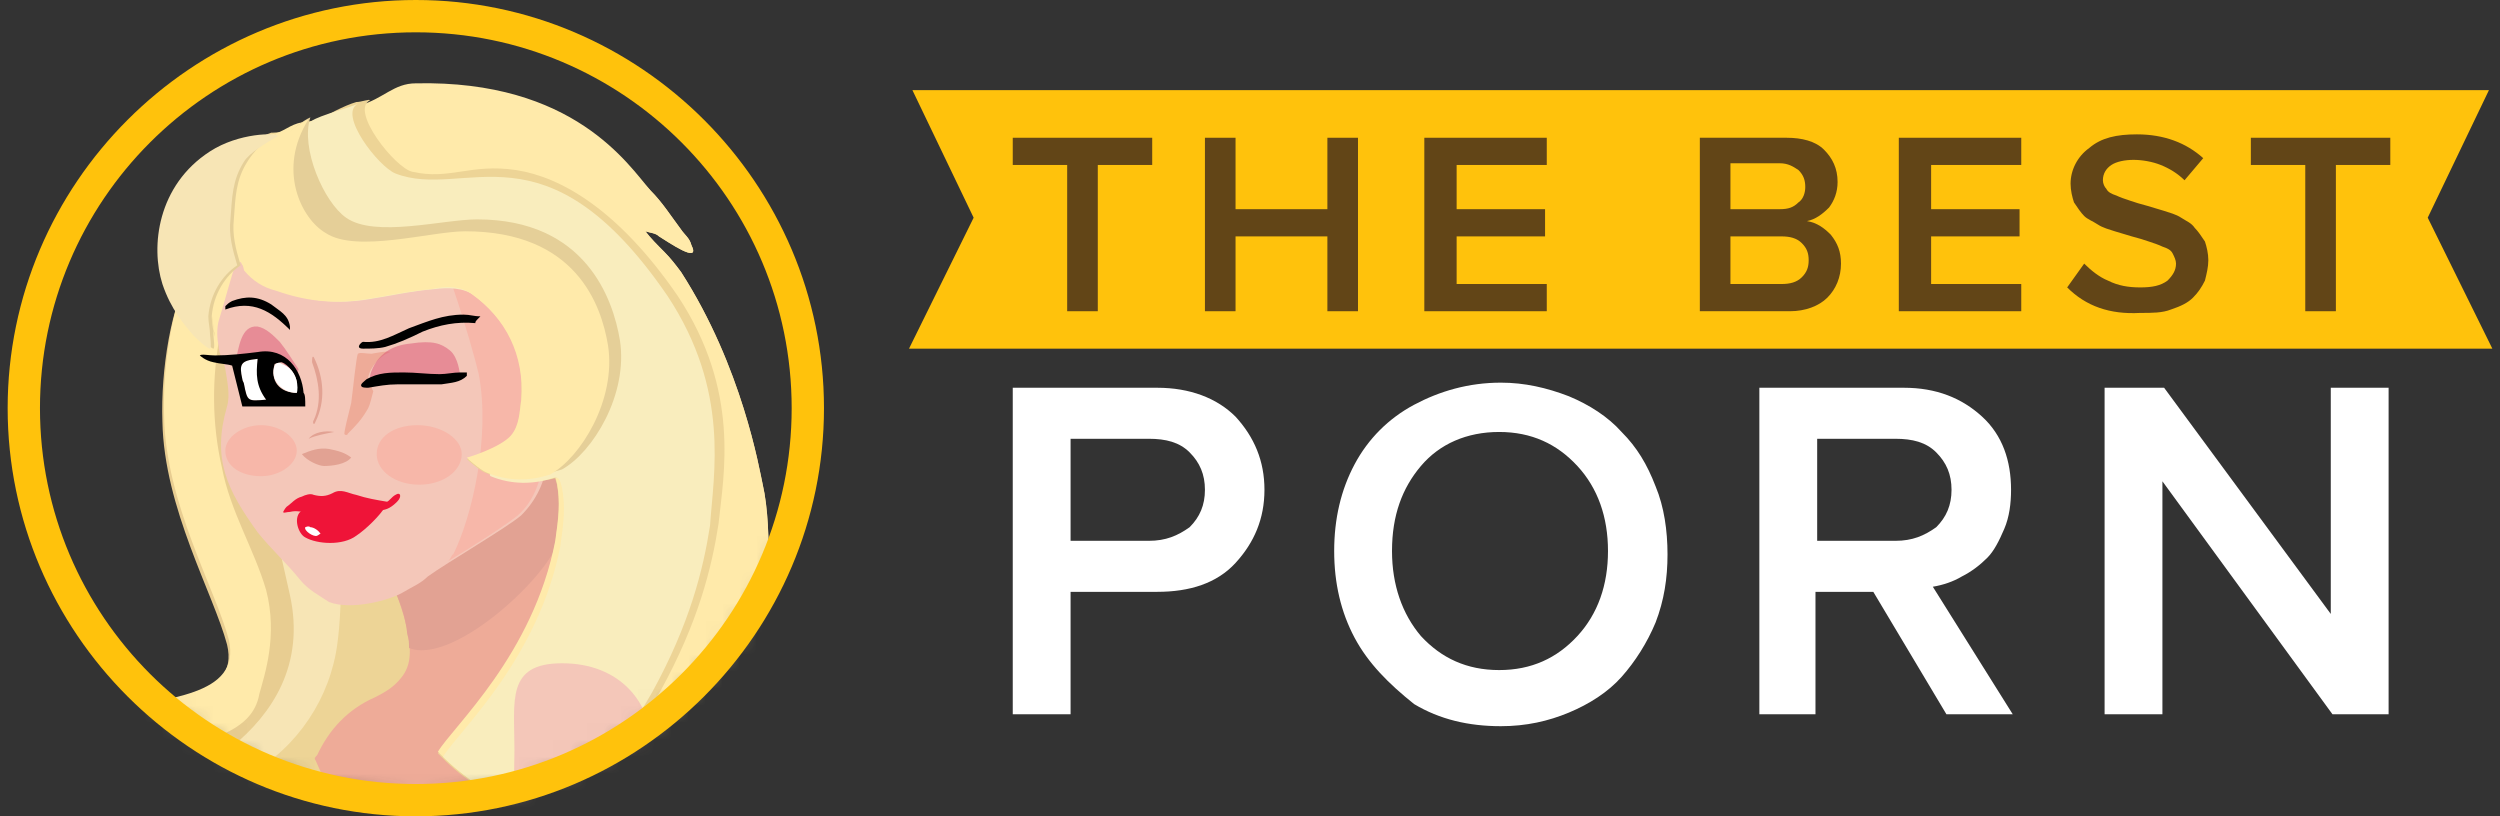 <?xml version="1.0" encoding="UTF-8"?>
<svg xmlns="http://www.w3.org/2000/svg" width="147" height="48" viewBox="0 0 147 48" fill="none" data-event-category="User Action" data-event-action="Logo" data-event-label="Homepage">
  <rect x="0" y="0" width="147" height="48" fill="#333333" stroke="none"/>
  <mask id="mask0" style="mask-type:alpha" maskUnits="userSpaceOnUse" x="1" y="1" width="47" height="46">
    <circle cx="24.55" cy="24" r="23" fill="#8B6631"></circle>
  </mask>
  <g mask="url(#mask0)">
    <path d="M16.45 13.4C14.45 13 12.45 13.8 11.25 15.9C10.05 18 9.45 21.7 9.55 24.8C9.65 29.9 12.55 34.9 13.35 37.9C14.15 41.2 9.45 41.2 6.45 42C2.05 43.3 -2.45 46 -2.45 48C-2.45 48.4 -1.95 48 -1.85 47.9C0.35 45.2 10.35 47 13.25 47.9C15.45 48.6 17.65 46.8 19.65 45.9C22.65 44.4 24.65 41.6 25.25 38.5C26.25 33.4 25.65 15.1 16.45 13.4Z" fill="#E8CD91"></path>
    <path d="M15.15 13.9C14.15 23.2 14.75 24.7 17.05 35C18.85 43.2 9.15 46.6 8.25 46.7C10.45 47 12.35 47.4 13.35 47.8C15.55 48.5 17.75 46.7 19.75 45.8C22.75 44.3 24.75 41.5 25.35 38.4C26.25 33.5 23.45 16.4 15.15 13.9Z" fill="#F7E5B5"></path>
    <path d="M5.95 44.7C12.15 43.9 14.85 43.1 15.25 40.8C15.55 39.7 16.35 37.4 15.65 34.7C14.95 32.3 13.55 30.1 13.05 27.5C12.45 24.9 12.45 22.2 12.95 19.6C13.35 17.6 13.75 15.5 14.85 13.6C14.95 13.5 15.05 13.2 15.15 13.1C13.65 13.2 12.25 14 11.35 15.6C10.15 17.7 9.55 21.4 9.65 24.5C9.75 29.6 12.65 34.6 13.45 37.6C14.25 41 9.55 41 6.55 41.8C2.15 43.1 -2.35 45.8 -2.35 47.8C-2.35 47.9 -2.35 47.9 -2.35 47.9C-1.85 47.5 3.65 45 5.95 44.7Z" fill="#FFEAAA"></path>
    <path d="M16.55 14.2C15.45 14 14.55 14.1 13.55 14.6C20.15 19 20.55 34.1 19.75 38.4C19.15 41.6 17.05 44.4 14.15 45.8C12.85 46.4 17.85 47.6 19.75 46.6C22.75 45.1 24.75 42.3 25.35 39.2C26.25 34.3 25.65 15.9 16.55 14.2Z" fill="#EDD496"></path>
    <path d="M28.45 49.2C27.35 49.1 26.25 48.9 25.25 48.7C24.55 48.6 23.75 48.4 23.15 48.1C22.15 47.7 21.25 47.3 20.35 46.7C19.95 46.5 19.55 46.1 19.15 45.8C18.85 45.5 18.75 45.1 18.55 44.7C18.45 44.6 18.55 44.5 18.65 44.4C19.35 42.9 20.45 41.7 22.05 41C22.65 40.7 23.15 40.4 23.55 39.9C24.25 39.1 24.15 38.1 23.95 37.1C23.75 36 23.35 35.1 23.05 34.1C22.65 33 22.65 32.1 23.15 31C23.65 29.8 24.45 28.8 25.35 27.9C26.55 26.8 27.85 26.1 29.45 26.1C30.05 26.1 30.65 26.1 31.25 26.2C31.95 26.3 32.45 26.8 32.95 27.3C33.05 27.4 33.05 27.4 33.05 27.6C33.05 28.7 32.95 29.9 33.05 31C33.05 32.5 33.35 33.9 33.75 35.2C34.25 37 35.65 37.9 37.25 38.6C37.85 38.9 38.55 39 39.25 39.1C40.35 39.2 40.95 40.1 40.75 41.2C40.65 41.8 40.45 42.5 40.15 43C38.95 44.9 37.15 46 35.25 47.1C33.95 47.9 32.55 48.3 31.15 48.6C30.35 48.7 29.55 48.9 28.75 49C28.55 49.2 28.45 49.2 28.45 49.2Z" fill="#EEAB98"></path>
    <path d="M23.95 37.3C24.05 37.6 24.05 37.8 24.05 38.1C26.75 39.2 32.95 33.3 32.95 31.3C32.95 30.2 32.95 29 32.95 27.9C32.95 27.8 32.95 27.7 32.85 27.6C32.35 27.1 31.85 26.6 31.25 26.5C30.65 26.4 30.05 26.4 29.45 26.4C27.85 26.4 26.45 27.1 25.35 28.2C24.35 29 23.55 30 23.15 31.3C22.75 32.4 22.75 33.3 23.05 34.4C23.45 35.2 23.85 36.2 23.95 37.3Z" fill="#E2A293"></path>
    <path d="M21.25 11C23.05 11 24.55 11.6 26.05 12.5C28.25 14 29.95 16 31.05 18.5C31.65 19.9 32.15 21.4 32.15 23C32.05 23.7 32.25 24.5 32.25 25.2C32.25 25.9 32.25 26.5 32.15 27.2C32.05 28.3 31.55 29.4 30.65 30.3C29.85 31 26.25 33.1 25.15 33.9C24.75 34.3 24.25 34.5 23.75 34.8C22.95 35.3 20.65 35.9 19.35 35.4C18.75 35 18.15 34.7 17.65 34.1C16.85 33.1 15.95 32.3 15.15 31.3C13.35 28.8 12.45 27 13.35 23.9C13.55 23.2 13.35 22.4 13.25 21.7C13.15 21.2 12.85 20.8 12.85 20.3C12.75 19.9 12.75 19.3 12.85 18.9C13.25 17.6 13.55 16.4 13.95 15.2C14.35 14.2 15.05 13.4 15.95 12.8C17.25 11.8 18.75 11.3 20.35 11C20.65 11 20.95 11 21.25 11Z" fill="#F4C7B9"></path>
    <path d="M32.05 25.2C32.05 24.4 31.95 23.7 31.95 23C32.05 21.4 31.55 19.9 30.85 18.5C29.75 16 28.15 14 25.85 12.5C25.35 12.1 24.75 11.9 24.25 11.7C25.85 13.7 27.75 20.3 28.15 22C28.85 25.7 27.75 30.4 26.65 32.6C26.55 32.6 26.55 32.8 26.35 33C27.85 32.1 29.85 30.8 30.45 30.3C31.35 29.5 31.75 28.4 31.95 27.2C32.05 26.6 32.05 25.9 32.05 25.2Z" fill="#F7B7A9"></path>
    <path d="M21.55 29.8C20.45 29.6 19.45 29.5 18.45 29.9C18.15 30 17.85 29.9 17.65 30.1C17.25 30.5 17.55 31.4 17.95 31.6C18.65 32 20.15 32.1 20.95 31.5C21.55 31.1 22.35 30.3 22.65 29.8C22.45 29.8 21.95 29.8 21.55 29.8Z" fill="#EF1438"></path>
    <path d="M17.05 19.4C15.95 18.3 14.85 17.6 13.25 18.2C13.25 18.1 13.25 18.1 13.25 18C13.35 17.9 13.45 17.8 13.65 17.7C14.45 17.4 15.15 17.4 15.95 17.9C16.45 18.3 16.95 18.5 17.05 19.2C17.05 19.3 17.05 19.4 17.05 19.4Z" fill="black"></path>
    <path d="M15.65 23.5C14.55 23.6 14.55 23.6 14.35 22.6C14.35 22.5 14.25 22.4 14.25 22.3C14.05 21.4 14.15 21.2 15.15 21.1C15.15 22 15.15 22.8 15.65 23.5Z" fill="white"></path>
    <path d="M18.65 31.5C18.45 31.6 17.85 31.2 17.95 31C17.95 31 18.15 30.9 18.25 31C18.45 31 18.75 31.2 18.85 31.4C18.75 31.4 18.85 31.4 18.65 31.5Z" fill="white"></path>
    <path d="M23.25 29.1C23.05 29.2 22.85 29.5 22.75 29.5C22.15 29.4 21.55 29.3 20.95 29.1C20.45 29 20.05 28.7 19.55 29C19.15 29.2 18.85 29.2 18.45 29.1C18.25 29 17.95 29.1 17.75 29.2C17.35 29.3 17.15 29.6 16.85 29.8C16.75 29.9 16.65 30.1 16.65 30.1C16.65 30.2 16.85 30.1 17.05 30.1C17.45 30 17.75 30.1 18.35 30.2C18.95 30.3 19.45 30.3 19.85 30.1C20.45 29.9 21.15 30 21.85 30C22.05 30 22.25 30 22.35 30C22.75 30 23.05 29.8 23.35 29.5C23.65 29.2 23.55 28.9 23.25 29.1Z" fill="#EF1438"></path>
    <path d="M27.15 26.7C27.15 27.7 26.05 28.5 24.65 28.5C23.25 28.5 22.15 27.7 22.15 26.7C22.15 25.7 23.15 25 24.55 25C25.95 25 27.15 25.8 27.15 26.7Z" fill="#F7B7A9"></path>
    <path d="M17.45 26.5C17.45 27.3 16.45 28 15.35 28C14.15 28 13.25 27.4 13.25 26.5C13.25 25.7 14.25 25 15.35 25C16.45 25 17.45 25.7 17.45 26.5Z" fill="#F7B7A9"></path>
    <path d="M44.85 28.5C44.65 27.6 43.65 21.6 40.05 16C39.75 15.6 39.45 15.2 39.05 14.8C38.65 14.4 38.25 14 37.95 13.6C38.25 13.7 38.55 13.7 38.75 13.9C39.25 14.2 41.25 15.6 40.65 14.4C40.55 14 40.25 13.8 40.05 13.5C39.45 12.7 38.95 11.9 38.25 11.2C37.15 10 34.75 7.4 30.85 6.6C28.85 7.1 26.85 7.4 24.85 7.4C23.55 7.4 22.25 7.3 20.95 7.3C19.65 7.4 18.45 7.7 17.15 7.7C16.75 7.7 16.45 7.8 16.05 7.8C16.05 7.8 16.05 7.8 15.95 7.8C15.15 8.1 13.85 8.6 13.05 9.2C10.05 11.4 9.15 14.5 9.85 16.6C10.35 18.1 11.45 19.5 12.15 19.8C12.25 19.9 12.45 19.9 12.55 19.8C12.65 19.8 12.65 19.6 12.55 19.4C12.55 19 12.45 18.7 12.45 18.3C12.45 17.4 13.15 16 14.15 15.3C14.55 16.1 15.35 16.6 16.15 16.8C17.85 17.4 19.55 17.6 21.35 17.3C22.65 17.1 23.95 16.8 25.25 16.7C26.05 16.6 26.95 16.6 27.65 17.1C29.75 18.6 30.85 20.8 30.65 23.4C30.55 24.3 30.55 25 30.05 25.7C29.45 26.4 27.55 27 27.45 27C27.55 27.1 28.25 27.7 28.55 27.8C29.75 28.3 31.05 28.3 32.25 27.9C32.65 27.8 32.65 28.2 32.75 28.5C32.95 29.6 32.85 30.5 32.65 31.9C31.35 38.6 26.65 42.8 25.75 44.3C28.45 47.1 30.55 47.3 34.35 47.5C35.15 47.5 39.15 48.1 39.75 47.3C40.55 45.8 42.55 43.6 44.35 38.9C45.25 36.5 45.45 31.1 44.85 28.5Z" fill="#EDD496"></path>
    <path d="M44.85 28.5C44.65 27.6 43.65 21.6 40.05 16C39.75 15.6 39.45 15.2 39.05 14.8C38.65 14.4 38.25 14 37.95 13.6C38.25 13.7 38.55 13.7 38.75 13.9C39.25 14.2 41.25 15.6 40.65 14.4C40.55 14 40.25 13.8 40.05 13.5C39.45 12.7 38.95 11.9 38.25 11.2C36.95 9.7 33.75 4.7 24.45 4.9C23.15 4.9 22.55 5.8 21.15 6.2C20.65 6.3 19.25 6.8 18.95 7C18.55 7 18.15 7.2 17.75 7.2C17.05 7.3 16.65 7.8 15.95 7.9C15.15 8.2 13.85 8.7 13.05 9.3C10.05 11.5 9.15 14.6 9.85 16.7C10.35 18.2 11.45 19.6 12.15 19.9C12.25 20 12.45 20 12.55 19.9C12.65 19.9 12.65 19.7 12.55 19.5C12.55 19.1 12.45 18.8 12.45 18.4C12.45 17.5 13.15 16.1 14.15 15.4C14.55 16.2 15.35 16.7 16.15 16.9C17.85 17.5 19.55 17.7 21.35 17.4C22.65 17.2 23.95 16.9 25.25 16.8C26.05 16.7 26.95 16.7 27.65 17.2C29.75 18.7 30.85 20.9 30.65 23.5C30.55 24.2 30.55 25 30.05 25.6C29.45 26.3 27.55 26.9 27.45 26.9C27.55 27 28.25 27.6 28.55 27.7C29.75 28.2 31.05 28.2 32.25 27.8C32.65 27.7 32.65 28.1 32.75 28.4C32.95 29.5 32.85 30.4 32.65 31.8C31.35 38.5 26.65 42.7 25.75 44.2C28.45 47 30.55 47.2 34.35 47.4C35.15 47.4 39.15 48 39.75 47.2C40.55 45.7 42.55 43.5 44.35 38.8C45.25 36.5 45.45 31.1 44.85 28.5Z" fill="#FFEAAA"></path>
    <path d="M39.85 17.4C36.35 12.3 32.95 10.4 30.35 10C27.65 9.6 26.45 10.6 24.25 10.1C23.25 9.9 20.55 6.5 21.75 5.9C21.75 5.8 21.25 6 20.95 6C20.25 6.2 19.15 6.8 18.85 7C17.65 7.8 16.85 8.9 16.15 10.1C15.45 11.2 15.05 12.6 14.95 13.8C14.95 14.1 14.95 14.3 15.15 14.6C15.35 15 15.55 15.3 15.75 15.7C15.85 16 15.95 16.3 16.05 16.6C16.35 16.7 16.65 16.9 16.95 17C18.65 17.6 20.35 17.8 22.15 17.5C23.45 17.3 24.75 17 26.05 16.9C26.85 16.8 27.75 16.8 28.45 17.3C30.55 18.8 31.65 21 31.45 23.6C31.35 24.3 31.35 25.1 30.85 25.7C30.25 26.4 29.05 27.7 29.35 27.9C30.55 28.4 31.85 28.4 33.05 28C33.45 27.9 33.45 28.3 33.55 28.6C33.75 29.7 33.65 30.6 33.45 32C32.15 38.7 27.45 42.9 26.55 44.4C28.35 46.2 31.85 48.2 33.75 48.5C35.75 44.8 36.85 44.1 38.85 40.6C41.05 36.6 41.85 33.4 42.25 30.8C42.55 27.9 43.55 23 39.85 17.4Z" fill="#EDD496"></path>
    <path d="M39.25 17.4C32.05 6.9 27.35 11.8 23.25 10.2C22.25 9.8 19.85 6.7 21.05 6.1C20.65 6.3 18.75 6.8 18.35 7.1C17.15 7.9 16.35 9 15.65 10.2C14.95 11.3 14.55 12.7 14.45 13.9C14.45 14.2 14.45 14.4 14.65 14.7C14.85 15.1 15.05 15.4 15.25 15.8C15.35 16.1 15.45 16.4 15.55 16.7C15.85 16.8 16.15 17 16.45 17.1C18.15 17.7 19.85 17.9 21.65 17.6C22.95 17.4 24.25 17.1 25.55 17C26.35 16.9 27.25 16.9 27.95 17.4C30.05 18.9 31.15 21.1 30.95 23.7C30.85 24.4 30.85 25.2 30.35 25.8C29.75 26.5 28.55 27.8 28.85 28C30.05 28.5 31.35 28.5 32.55 28.1C32.95 28 32.95 28.4 33.05 28.7C33.25 29.8 33.15 30.7 32.95 32.1C31.65 38.8 26.95 43 26.05 44.5C27.85 46.3 31.35 48.3 33.25 48.6C35.25 44.9 36.35 44.2 38.35 40.7C40.55 36.7 41.35 33.5 41.75 30.9C41.95 27.9 42.95 23 39.25 17.4Z" fill="#F9EDBD"></path>
    <path d="M28.45 16.9C30.55 18.4 31.65 20.6 31.45 23.2C31.35 23.9 31.35 24.7 30.85 25.3C30.25 26 28.35 27.2 28.55 27.3C28.85 27.4 29.15 27.4 29.35 27.5C30.55 28 31.85 28 33.05 27.6C34.85 26.6 36.95 23.2 36.45 20C36.05 17.6 34.45 12.9 28.05 12.9C26.05 12.9 22.05 14 20.35 12.8C19.05 11.9 17.65 8.7 18.25 6.9C17.35 7.3 16.05 8.7 15.55 9.6C14.35 11.8 14.85 14.7 15.05 15.5C15.55 16.1 16.15 16.5 16.95 16.7C18.65 17.3 20.35 17.5 22.15 17.2C23.45 17 24.75 16.7 26.05 16.6C26.95 16.4 27.75 16.4 28.45 16.9Z" fill="#E5CF98"></path>
    <path d="M14.35 8.6C13.85 8.8 13.45 9.1 13.05 9.4C10.05 11.6 9.15 14.7 9.85 16.8C10.35 18.3 11.55 19.5 12.05 20.1C12.15 20.2 12.45 20.5 12.55 20.5C12.65 20.5 12.55 19.8 12.55 19.7C12.55 19.3 12.45 19 12.45 18.6C12.55 17.3 13.25 16.2 14.15 15.6C13.85 14.6 13.65 13.8 13.75 12.9C13.85 11.6 13.85 10.6 14.55 9.5C14.85 9 15.55 8.2 16.25 7.9C16.15 7.9 15.45 8.2 15.35 8.2C15.05 8.2 14.75 8.3 14.35 8.6Z" fill="#E5CF98"></path>
    <path d="M12.35 8.9C9.25 10.9 8.85 14.5 9.55 16.7C10.05 18.2 10.85 19.1 11.35 19.7C11.45 19.8 12.15 20.5 12.35 20.5C12.45 20.5 12.35 19.7 12.35 19.7C12.35 19.3 12.25 19 12.25 18.6C12.35 17.3 13.05 16.2 13.95 15.6C13.65 14.6 13.45 13.8 13.55 12.9C13.65 11.6 13.65 10.6 14.35 9.5C14.65 9 15.65 8.4 16.35 8C16.25 7.8 14.05 7.8 12.35 8.9Z" fill="#F7E5B5"></path>
    <path d="M38.35 44.1C38.35 47 36.45 55.1 33.05 55.1C29.65 55.1 30.25 46.9 30.25 44.1C30.25 41.2 29.75 39 33.05 39C36.45 39 38.35 41.3 38.35 44.1Z" fill="#F4C7B9"></path>
    <path d="M27.75 17.3C29.85 18.8 30.95 21 30.75 23.6C30.65 24.3 30.65 25.1 30.15 25.7C29.55 26.4 27.65 26.9 27.55 27C27.65 27.1 28.35 27.7 28.65 27.8C29.85 28.3 31.15 28.3 32.35 27.9C34.15 26.9 36.25 23.5 35.75 20.3C35.35 17.9 33.85 13.6 27.35 13.6C25.35 13.6 20.95 14.9 19.15 13.7C17.75 12.9 16.25 10 18.15 7C17.25 7.4 15.35 9.1 14.85 10C13.65 12.2 14.15 15.1 14.35 15.9C14.85 16.5 15.45 16.9 16.25 17.1C17.95 17.7 19.65 17.9 21.45 17.6C22.75 17.4 24.05 17.1 25.35 17C26.25 16.8 27.05 16.8 27.75 17.3Z" fill="#FFEAAA"></path>
    <path opacity="0.5" d="M17.55 21.7C17.55 21.7 17.55 21.6 17.55 21.7C17.15 21.1 16.85 20.6 16.45 20.1C16.05 19.7 15.65 19.3 15.15 19.2C14.15 19.1 14.05 20.5 13.85 21.2C13.85 21.3 13.85 21.4 14.05 21.3C14.55 21 15.15 21 15.75 21C16.35 21 16.85 21.6 17.35 21.9C17.55 22 17.55 21.7 17.55 21.7Z" fill="#DB5374"></path>
    <path d="M17.95 23.9C16.65 23.9 15.55 23.9 14.25 23.9C14.05 23.1 13.85 22.3 13.65 21.5C13.35 21.4 12.95 21.4 12.55 21.3C12.05 21.2 11.75 20.9 11.75 20.9C11.85 20.8 12.25 20.9 12.65 20.9C13.45 20.9 14.35 20.8 15.15 20.7C16.85 20.4 17.75 21.8 17.85 23.1C17.95 23.2 17.95 23.5 17.95 23.9ZM15.65 23.5C15.05 22.7 15.05 22 15.15 21.1C14.15 21.2 14.05 21.4 14.25 22.3C14.25 22.4 14.35 22.5 14.35 22.6C14.55 23.6 14.55 23.6 15.65 23.5ZM17.45 23.1C17.45 22.9 17.45 22.7 17.45 22.5C17.45 22.1 16.95 21.4 16.55 21.3C16.45 21.3 16.15 21.4 16.15 21.4C15.85 22.4 16.45 23.1 17.45 23.1Z" fill="black"></path>
    <path d="M17.45 23.1C16.55 23.1 15.85 22.3 16.15 21.5C16.25 21.3 16.45 21.3 16.55 21.4C17.55 21.7 17.55 22.9 17.45 23.1Z" fill="white"></path>
    <path d="M19.65 25.4C19.15 25.5 18.55 25.6 18.15 25.8C18.45 25.4 19.15 25.3 19.65 25.4Z" fill="#E2A293"></path>
    <path d="M19.05 27.4C19.55 27.4 20.35 27.3 20.65 26.9C20.25 26.6 19.85 26.5 19.35 26.4C18.75 26.3 18.25 26.5 17.75 26.7C18.05 27.1 18.75 27.4 19.05 27.4Z" fill="#E2A293"></path>
    <path d="M18.45 21C18.35 20.9 18.35 21.1 18.35 21.3C18.75 22.4 18.95 23.6 18.45 24.7C18.35 24.8 18.45 25.1 18.55 24.8C19.15 23.6 19.05 22.2 18.45 21Z" fill="#E2A293"></path>
    <path d="M21.75 22.7L21.65 22.8C21.55 22.6 21.65 22.3 21.65 22.2C21.75 21.6 22.35 20.9 22.95 20.7C22.85 20.6 21.85 20.8 21.85 20.8C21.55 20.8 21.15 20.7 21.05 20.8C20.95 20.9 20.75 23 20.65 23.7C20.45 24.5 20.25 25.3 20.25 25.5C20.25 25.6 20.45 25.6 20.45 25.5C20.95 25 21.25 24.7 21.65 24C21.75 23.8 21.85 23.4 21.95 23C21.75 22.7 21.95 22.6 21.75 22.7Z" fill="#EEAB98"></path>
    <path opacity="0.5" d="M27.05 22.1C27.05 22 26.95 21 26.45 20.6C25.95 20.2 25.45 20 24.15 20.2C23.05 20.3 22.25 20.8 21.85 21.8C21.75 22 21.65 22.7 21.75 22.7C22.15 22.6 22.55 22.4 22.95 22.3C23.35 22.3 27.15 22.2 27.05 22.1Z" fill="#DB5374"></path>
    <path d="M27.45 22.1C27.05 22.5 26.55 22.5 25.95 22.6C25.15 22.6 24.15 22.6 23.35 22.6C22.75 22.6 22.25 22.7 21.65 22.8C21.55 22.8 21.25 22.8 21.25 22.7C21.15 22.6 21.45 22.4 21.55 22.3C22.25 21.9 22.95 21.9 23.75 21.9C24.45 21.9 25.15 22 25.85 22C26.25 22 26.65 21.9 27.05 21.9C27.15 21.9 27.25 21.9 27.45 21.9C27.45 22 27.45 22.1 27.45 22.1Z" fill="black"></path>
    <path d="M27.95 19C26.85 18.9 25.85 19.1 24.85 19.5C24.05 19.9 23.35 20.2 22.65 20.4C22.25 20.5 21.75 20.5 21.35 20.5C20.85 20.5 21.25 20.1 21.35 20.1C22.35 20.2 23.15 19.7 24.05 19.3C25.15 18.9 26.05 18.5 27.25 18.5C27.65 18.5 27.85 18.6 28.25 18.6C27.95 18.9 27.95 18.9 27.95 19Z" fill="black"></path>
  </g>
  <path d="M24.45 48C11.25 48 0.45 37.2 0.45 24C0.45 10.8 11.25 0 24.45 0C37.65 0 48.45 10.8 48.45 24C48.45 37.2 37.65 48 24.45 48ZM24.45 1.9C12.25 1.9 2.35 11.8 2.35 24C2.35 36.2 12.25 46.1 24.45 46.1C36.65 46.1 46.55 36.2 46.55 24C46.55 11.8 36.65 1.9 24.45 1.9Z" fill="#FFC20C"></path>
  <path d="M142.75 12.8L146.35 5.3H53.65L57.25 12.8L53.45 20.5H146.55L142.75 12.8Z" fill="#FFC20C"></path>
  <path d="M59.55 9.7V8.1H67.75V9.7H64.55V18.3H62.75V9.7H59.55Z" fill="#624517"></path>
  <path d="M70.85 18.3V8.1H72.65V12.3H78.05V8.1H79.85V18.3H78.05V13.9H72.65V18.3H70.85Z" fill="#624517"></path>
  <path d="M83.75 18.3V8.1H90.95V9.7H85.65V12.3H90.85V13.9H85.65V16.7H90.95V18.3H83.75Z" fill="#624517"></path>
  <path d="M99.95 18.3V8.1H105.05C105.95 8.1 106.75 8.3 107.25 8.8C107.75 9.3 108.05 9.9 108.05 10.7C108.05 11.3 107.85 11.8 107.55 12.2C107.15 12.6 106.75 12.9 106.25 13C106.85 13.1 107.25 13.4 107.65 13.8C108.05 14.3 108.25 14.8 108.25 15.5C108.25 16.3 107.95 17 107.45 17.5C106.95 18 106.15 18.3 105.25 18.3H99.95ZM101.75 12.3H104.65C105.15 12.3 105.45 12.2 105.75 11.9C106.05 11.7 106.15 11.3 106.15 11C106.15 10.6 106.05 10.3 105.75 10C105.45 9.8 105.15 9.6 104.65 9.6H101.75V12.3ZM101.75 16.7H104.75C105.25 16.7 105.65 16.6 105.95 16.3C106.25 16 106.35 15.7 106.35 15.3C106.35 14.9 106.25 14.6 105.95 14.3C105.65 14 105.25 13.9 104.75 13.9H101.75V16.7Z" fill="#624517"></path>
  <path d="M111.65 18.3V8.1H118.85V9.7H113.55V12.3H118.75V13.9H113.55V16.7H118.85V18.3H111.65Z" fill="#624517"></path>
  <path d="M121.55 16.9L122.55 15.5C122.95 15.9 123.45 16.3 123.95 16.5C124.55 16.8 125.15 16.9 125.85 16.9C126.55 16.9 127.05 16.8 127.45 16.5C127.75 16.2 127.95 15.9 127.95 15.5C127.95 15.3 127.85 15.1 127.75 14.9C127.65 14.7 127.45 14.6 127.15 14.5C126.95 14.4 126.65 14.3 126.35 14.2C126.05 14.1 125.75 14 125.35 13.9C125.05 13.8 124.65 13.7 124.35 13.6C124.05 13.5 123.65 13.4 123.35 13.2C123.05 13 122.75 12.9 122.55 12.7C122.35 12.5 122.15 12.2 121.95 11.9C121.85 11.6 121.75 11.2 121.75 10.8C121.75 10 122.15 9.2 122.85 8.7C123.55 8.1 124.45 7.9 125.65 7.9C127.25 7.9 128.55 8.4 129.55 9.3L128.45 10.6C128.05 10.2 127.55 9.9 127.05 9.7C126.55 9.5 125.95 9.4 125.45 9.4C124.95 9.4 124.45 9.5 124.15 9.7C123.85 9.9 123.65 10.2 123.65 10.6C123.65 10.8 123.75 11 123.85 11.1C123.95 11.3 124.15 11.4 124.45 11.5C124.65 11.6 124.95 11.7 125.25 11.8C125.55 11.9 125.85 12 126.25 12.1C126.55 12.2 126.95 12.3 127.25 12.4C127.55 12.5 127.95 12.6 128.25 12.8C128.55 13 128.85 13.1 129.05 13.4C129.25 13.6 129.45 13.9 129.65 14.2C129.75 14.5 129.85 14.9 129.85 15.3C129.85 15.7 129.75 16.1 129.65 16.5C129.45 16.9 129.25 17.2 128.95 17.5C128.65 17.8 128.25 18 127.65 18.2C127.15 18.4 126.55 18.4 125.85 18.4C124.05 18.5 122.65 18 121.55 16.9Z" fill="#624517"></path>
  <path d="M132.35 9.7V8.1H140.55V9.7H137.35V18.3H135.55V9.7H132.35Z" fill="#624517"></path>
  <path d="M59.55 42V22.8H68.05C69.95 22.8 71.55 23.4 72.65 24.5C73.75 25.7 74.35 27.1 74.35 28.8C74.35 30.5 73.75 31.9 72.65 33.1C71.55 34.3 69.95 34.8 68.05 34.8H62.95V42H59.55ZM62.95 31.8H67.55C68.55 31.8 69.25 31.5 69.95 31C70.55 30.4 70.85 29.7 70.85 28.8C70.85 27.9 70.55 27.2 69.95 26.6C69.35 26 68.55 25.8 67.55 25.8H62.95V31.8Z" fill="white"></path>
  <path d="M79.65 37.5C78.85 36 78.45 34.3 78.45 32.4C78.45 30.5 78.85 28.8 79.65 27.3C80.45 25.8 81.65 24.6 83.15 23.8C84.65 23 86.35 22.5 88.25 22.5C89.65 22.5 90.95 22.8 92.25 23.3C93.45 23.8 94.55 24.5 95.35 25.4C96.25 26.3 96.85 27.3 97.35 28.6C97.85 29.8 98.05 31.2 98.05 32.6C98.05 34 97.85 35.3 97.35 36.6C96.85 37.8 96.15 38.9 95.35 39.8C94.55 40.7 93.45 41.4 92.25 41.9C91.05 42.4 89.75 42.7 88.25 42.7C86.35 42.7 84.65 42.3 83.15 41.4C81.65 40.2 80.45 39 79.65 37.5ZM81.85 32.4C81.85 34.4 82.45 36.1 83.55 37.4C84.75 38.7 86.25 39.4 88.15 39.4C90.05 39.4 91.55 38.7 92.75 37.4C93.95 36.1 94.55 34.4 94.55 32.4C94.55 30.4 93.95 28.7 92.75 27.4C91.55 26.1 90.05 25.4 88.15 25.4C86.25 25.4 84.65 26.1 83.55 27.4C82.45 28.7 81.85 30.3 81.85 32.4Z" fill="white"></path>
  <path d="M103.45 42V22.8H111.95C113.85 22.8 115.35 23.4 116.55 24.5C117.75 25.6 118.25 27.1 118.25 28.8C118.25 29.6 118.15 30.4 117.85 31.1C117.55 31.8 117.25 32.4 116.85 32.8C116.45 33.2 115.95 33.6 115.35 33.9C114.85 34.2 114.25 34.4 113.65 34.5L118.35 42H114.45L110.15 34.8H106.75V42H103.45ZM106.85 31.8H111.45C112.45 31.8 113.15 31.5 113.85 31C114.45 30.4 114.75 29.7 114.75 28.8C114.75 27.9 114.45 27.2 113.85 26.6C113.25 26 112.45 25.8 111.45 25.8H106.85V31.8Z" fill="white"></path>
  <path d="M123.75 42V22.8H127.25L137.05 36.1V22.8H140.45V42H137.15L127.15 28.3V42H123.75Z" fill="white"></path>
</svg>
